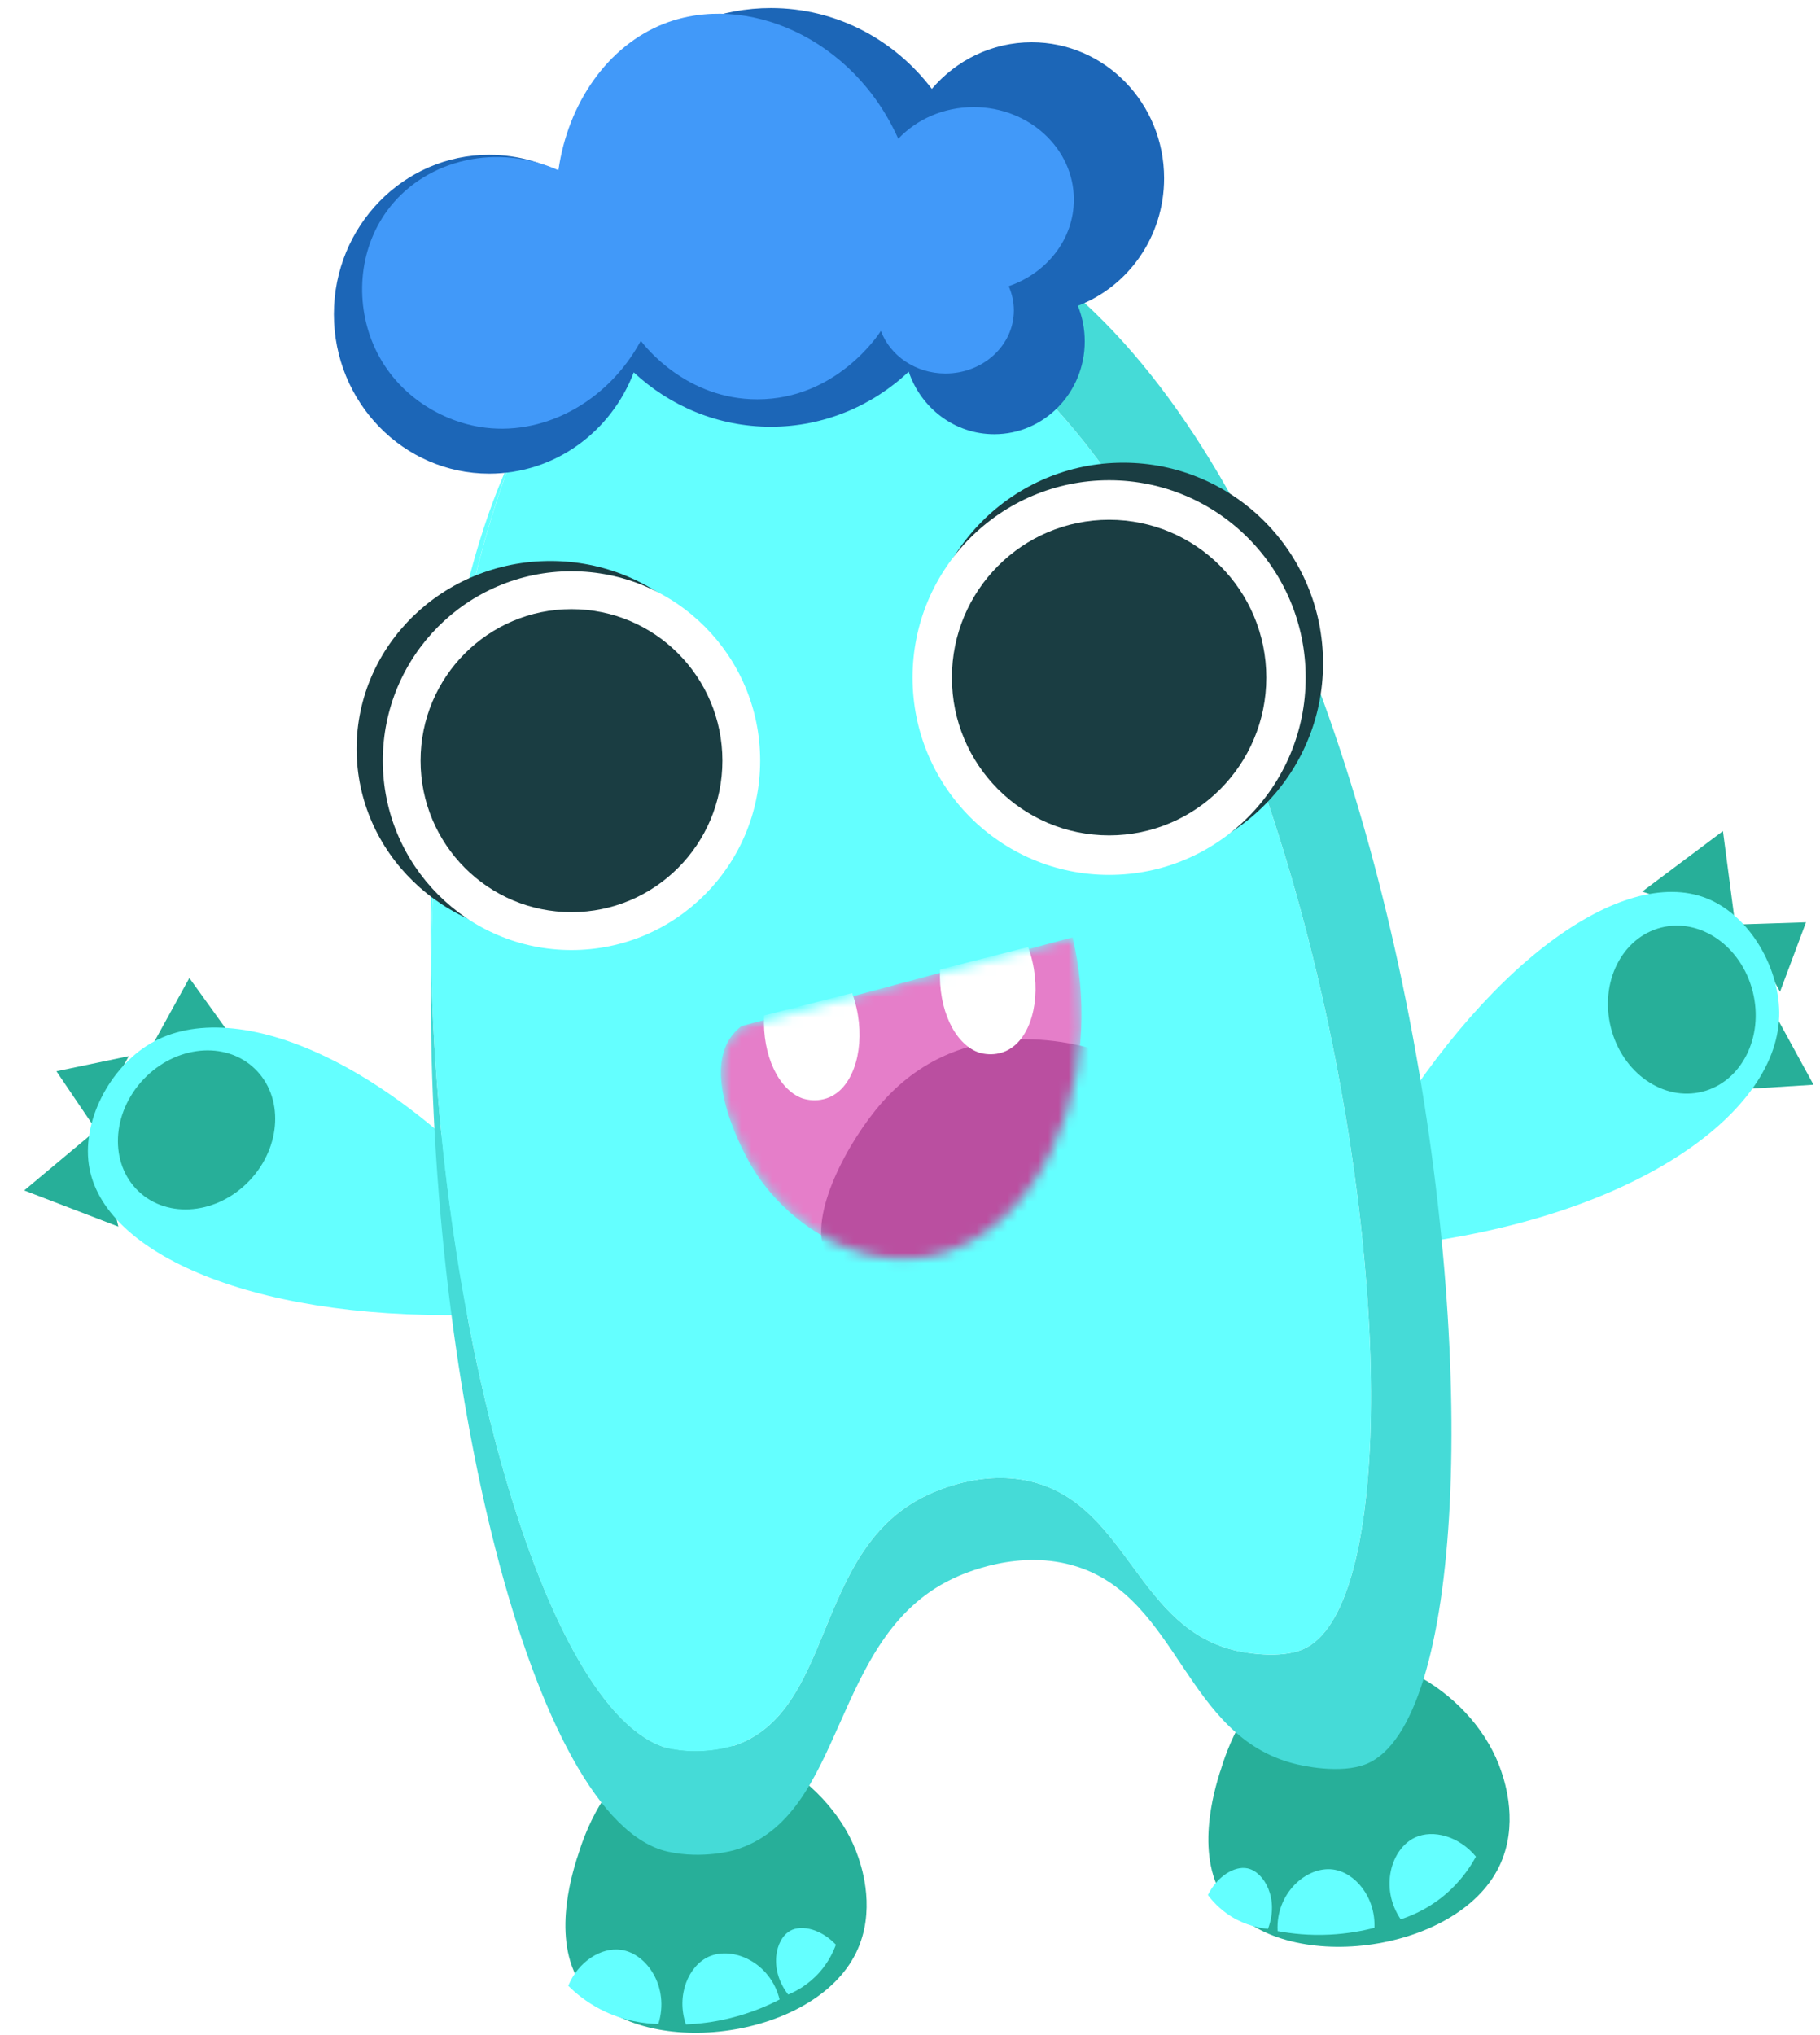 <svg width="178" height="199" viewBox="0 0 178 199" fill="none" xmlns="http://www.w3.org/2000/svg">
<g filter="url(#filter0_d_577_80)">
<path d="M54.477 180.886C55.065 178.985 57.1 172.4 62.897 170.27C70.133 167.602 79.456 173.263 81.99 180.886C82.332 181.916 83.727 186.133 81.753 190.174C77.552 198.774 60.529 200.79 55.144 193.686C51.846 189.337 53.934 182.629 54.469 180.886H54.477Z" fill="#27AF99"/>
</g>
<path d="M55.573 194.196C56.564 191.802 58.809 190.402 60.739 190.675C63.282 191.036 65.51 194.346 64.387 197.929C63.159 197.903 61.028 197.683 58.739 196.503C57.327 195.772 56.283 194.901 55.582 194.196H55.573Z" fill="#64FFFF"/>
<path d="M67.082 197.973C66.099 195.112 67.353 192.216 69.336 191.336C71.686 190.288 75.361 191.908 76.247 195.535C75.028 196.168 73.414 196.855 71.441 197.348C69.783 197.762 68.301 197.92 67.082 197.973Z" fill="#64FFFF"/>
<path d="M77.087 195.051C75.166 192.577 75.824 189.619 77.288 188.809C78.429 188.175 80.349 188.677 81.753 190.174C81.507 190.843 81.042 191.864 80.148 192.876C79.025 194.135 77.788 194.76 77.087 195.051Z" fill="#64FFFF"/>
<g filter="url(#filter1_d_577_80)">
<path d="M117.359 172.083C117.947 170.182 119.982 163.597 125.779 161.467C133.015 158.799 142.338 164.46 144.872 172.083C145.214 173.113 146.609 177.33 144.635 181.37C140.434 189.971 123.411 191.987 118.026 184.883C114.728 180.534 116.816 173.826 117.351 172.083H117.359Z" fill="#27AF99"/>
</g>
<path d="M144.352 181.564C142.712 179.566 140.159 178.87 138.397 179.689C136.072 180.772 134.888 184.583 136.993 187.691C138.16 187.312 140.142 186.485 141.992 184.68C143.133 183.571 143.878 182.427 144.352 181.555V181.564Z" fill="#64FFFF"/>
<path d="M134.425 188.518C134.539 185.49 132.504 183.087 130.356 182.814C127.803 182.488 124.751 185.111 124.953 188.844C126.304 189.09 128.049 189.293 130.075 189.187C131.776 189.099 133.25 188.826 134.425 188.518Z" fill="#64FFFF"/>
<path d="M124.01 188.624C125.132 185.702 123.65 183.061 122.019 182.709C120.747 182.436 119.046 183.474 118.134 185.314C118.555 185.878 119.3 186.723 120.449 187.436C121.887 188.316 123.247 188.554 124.001 188.624H124.01Z" fill="#64FFFF"/>
<g filter="url(#filter2_d_577_80)">
<path d="M158.246 85.214L167.324 88.312L166.14 79.298L158.246 85.214Z" fill="#27AF99"/>
<path d="M168.082 88.418L171.721 95.012L174.265 88.216L168.082 88.418Z" fill="#27AF99"/>
<path d="M167.799 104.554L171.597 97.882L175 104.105L167.799 104.554Z" fill="#27AF99"/>
<path d="M131.68 111.298C142.722 92.151 156.325 82.661 164.499 85.857C168.814 87.538 171.778 92.829 171.638 97.433C171.34 107.204 156.982 117.187 134.732 119.793C133.714 116.967 132.697 114.132 131.68 111.306V111.298Z" fill="#64FFFF"/>
<path d="M164.133 104.781C167.965 103.81 170.169 99.431 169.055 95C167.942 90.569 163.932 87.763 160.099 88.734C156.267 89.704 154.063 94.083 155.177 98.514C156.291 102.946 160.301 105.751 164.133 104.781Z" fill="#27AF99"/>
</g>
<g filter="url(#filter3_d_577_80)">
<path d="M9.209 117.979L6.955 108.622L0 114.44L9.209 117.979Z" fill="#27AF99"/>
<path d="M6.624 107.917L10.229 101.306L3.151 102.785L6.624 107.917Z" fill="#27AF99"/>
<path d="M20.378 99.537L12.73 99.88L16.151 93.665L20.378 99.537Z" fill="#27AF99"/>
<path d="M45.368 126.554C23.346 127.434 8.085 120.972 6.393 112.337C5.498 107.777 8.366 102.433 12.313 100.091C20.697 95.118 36.773 101.949 50.876 119.432C49.043 121.809 47.202 124.186 45.368 126.562V126.554Z" fill="#64FFFF"/>
<path d="M22.047 113.466C25.181 110.151 25.398 105.25 22.531 102.519C19.664 99.788 14.799 100.262 11.665 103.577C8.53 106.892 8.314 111.793 11.181 114.524C14.048 117.255 18.913 116.781 22.047 113.466Z" fill="#27AF99"/>
</g>
<g filter="url(#filter4_d_577_80)">
<path d="M86.525 19.032C83.955 18.416 75.939 16.602 67.633 20.194C59.091 23.883 52.82 32.166 48.452 43.117C51.943 35.925 56.653 30.45 62.801 27.589C70.212 24.129 77.526 25.485 79.877 25.951C127.114 35.353 142.261 152.901 125.536 160.463C123.229 161.51 119.589 160.78 119.151 160.683C109.372 158.632 108.372 146.721 99.268 144.195C94.102 142.76 89.208 145.145 88.209 145.665C77.544 151.176 79.631 166.634 69.791 169.935C69.791 169.935 67.019 170.868 63.853 170.278C51.715 168.025 40.813 129.634 40.19 92.934C39.533 134.018 50.057 177.277 63.318 180.279C66.791 181.062 69.878 180.129 69.878 180.129C80.859 176.819 79.149 159.398 91.12 153.632C92.243 153.086 97.733 150.603 103.373 152.417C113.31 155.604 113.959 169.011 124.659 171.696C125.141 171.819 129.114 172.778 131.701 171.696C150.426 163.87 138.244 31.436 86.533 19.023L86.525 19.032Z" fill="#45DBD7"/>
<path d="M40.177 92.934C40.466 74.65 42.975 56.797 48.439 43.109C42.212 55.926 39.852 74.21 40.177 92.934Z" fill="#64FFFF"/>
<path d="M63.85 170.278C67.016 170.868 69.787 169.935 69.787 169.935C79.628 166.634 77.541 151.176 88.205 145.665C89.205 145.146 94.108 142.76 99.265 144.195C108.369 146.721 109.369 158.632 119.148 160.683C119.586 160.771 123.217 161.502 125.532 160.463C142.258 152.892 127.111 35.353 79.874 25.951C77.523 25.485 70.209 24.129 62.797 27.589C56.658 30.45 51.948 35.925 48.449 43.117C42.985 56.798 40.477 74.659 40.187 92.943C40.81 129.643 51.712 168.034 63.85 170.287V170.278Z" fill="#64FFFF"/>
</g>
<path d="M53.831 91.587C64.299 91.587 72.784 83.365 72.784 73.224C72.784 63.082 64.299 54.86 53.831 54.86C43.364 54.86 34.878 63.082 34.878 73.224C34.878 83.365 43.364 91.587 53.831 91.587Z" fill="#1A3D42"/>
<path d="M55.892 92.907C66.083 92.907 74.345 84.615 74.345 74.386C74.345 64.156 66.083 55.864 55.892 55.864C45.701 55.864 37.439 64.156 37.439 74.386C37.439 84.615 45.701 92.907 55.892 92.907Z" fill="white"/>
<path d="M55.893 89.201C64.045 89.201 70.653 82.568 70.653 74.386C70.653 66.203 64.045 59.57 55.893 59.57C47.741 59.57 41.132 66.203 41.132 74.386C41.132 82.568 47.741 89.201 55.893 89.201Z" fill="#1A3D42"/>
<path d="M109.857 84.474C120.649 84.474 129.398 75.693 129.398 64.861C129.398 54.029 120.649 45.248 109.857 45.248C99.066 45.248 90.317 54.029 90.317 64.861C90.317 75.693 99.066 84.474 109.857 84.474Z" fill="#1A3D42"/>
<path d="M108.474 85.557C119.092 85.557 127.699 76.918 127.699 66.261C127.699 55.603 119.092 46.964 108.474 46.964C97.856 46.964 89.249 55.603 89.249 66.261C89.249 76.918 97.856 85.557 108.474 85.557Z" fill="white"/>
<path d="M108.474 81.692C116.965 81.692 123.848 74.783 123.848 66.261C123.848 57.738 116.965 50.829 108.474 50.829C99.982 50.829 93.099 57.738 93.099 66.261C93.099 74.783 99.982 81.692 108.474 81.692Z" fill="#1A3D42"/>
<mask id="mask0_577_80" style="mask-type:luminance" maskUnits="userSpaceOnUse" x="70" y="91" width="36" height="33">
<path d="M104.914 91.657C94.117 94.554 83.321 97.441 72.533 100.337C72.059 100.689 71.463 101.262 71.033 102.186C69.2 106.2 72.709 112.618 73.252 113.604C77.094 120.62 87.022 126.395 95.669 120.972C103.528 116.06 107.694 103.577 104.905 91.649L104.914 91.657Z" fill="white"/>
</mask>
<g mask="url(#mask0_577_80)">
<path d="M104.914 91.657C94.117 94.554 83.321 97.441 72.533 100.337C72.059 100.689 71.463 101.262 71.033 102.186C69.2 106.2 72.709 112.618 73.252 113.604C77.094 120.62 87.022 126.395 95.669 120.972C103.528 116.06 107.694 103.577 104.905 91.649L104.914 91.657Z" fill="#E57EC9"/>
<path d="M80.717 122.495C79.041 118.877 82.909 111.605 86.286 107.785C94.469 98.524 106.16 102.3 107.844 102.881C107.379 105.963 105.993 112.803 101.45 118.058C94.486 126.104 82.892 127.187 80.725 122.504L80.717 122.495Z" fill="#BA4FA0"/>
<path d="M74.728 99.307C77.596 98.577 80.473 97.837 83.341 97.107C84.718 100.918 84.034 104.924 82.113 106.658C80.482 108.128 78.543 107.441 78.421 107.389C76.175 106.544 74.544 103.251 74.728 99.307Z" fill="white"/>
<path d="M91.941 94.809C94.809 94.078 97.686 93.339 100.554 92.608C101.931 96.42 101.247 100.425 99.326 102.16C97.695 103.63 95.756 102.943 95.634 102.89C93.388 102.045 91.757 98.753 91.941 94.809Z" fill="white"/>
</g>
<g filter="url(#filter5_d_577_80)">
<path d="M112.668 16.638C112.668 9.296 106.871 3.345 99.714 3.345C95.82 3.345 92.329 5.114 89.952 7.905C86.304 3.099 80.612 -0 74.21 -0C64.466 -0 56.353 7.174 54.616 16.655C52.301 15.194 49.582 14.349 46.661 14.349C38.277 14.349 31.471 21.33 31.471 29.939C31.471 38.549 38.268 45.53 46.661 45.53C53.09 45.53 58.589 41.427 60.799 35.626C64.343 38.927 69.044 40.943 74.21 40.943C79.375 40.943 84.146 38.901 87.69 35.556C88.882 39.112 92.18 41.674 96.057 41.674C100.942 41.674 104.906 37.607 104.906 32.598C104.906 31.365 104.669 30.186 104.231 29.112C109.16 27.228 112.668 22.36 112.668 16.647V16.638Z" fill="#1C66B7"/>
</g>
<path d="M105.026 19.516C105.026 14.525 100.64 10.475 95.229 10.475C92.282 10.475 89.642 11.672 87.853 13.574C83.424 3.644 72.917 -0.766 64.98 2.306C59.446 4.454 55.552 10.079 54.613 16.646C48.667 13.996 41.887 15.555 38.177 20.194C35.099 24.05 34.678 29.358 36.502 33.663C38.511 38.399 42.878 41.075 46.904 41.744C52.982 42.756 59.376 39.411 62.673 33.328C63.129 33.927 67.155 39.059 74.084 39.05C81.723 39.05 85.88 32.8 86.152 32.36C87.055 34.781 89.546 36.524 92.475 36.524C96.168 36.524 99.158 33.76 99.158 30.353C99.158 29.516 98.974 28.715 98.65 27.985C102.377 26.708 105.026 23.398 105.026 19.516Z" fill="#4199F9"/>
<defs>
<filter id="filter0_d_577_80" x="53.325" y="169.6" width="31.437" height="29.189" filterUnits="userSpaceOnUse" color-interpolation-filters="sRGB">
<feFlood flood-opacity="0" result="BackgroundImageFix"/>
<feColorMatrix in="SourceAlpha" type="matrix" values="0 0 0 0 0 0 0 0 0 0 0 0 0 0 0 0 0 0 127 0" result="hardAlpha"/>
<feOffset dx="1.973" dy="0.789"/>
<feColorMatrix type="matrix" values="0 0 0 0 0 0 0 0 0 0 0 0 0 0 0 0 0 0 0.5 0"/>
<feBlend mode="normal" in2="BackgroundImageFix" result="effect1_dropShadow_577_80"/>
<feBlend mode="normal" in="SourceGraphic" in2="effect1_dropShadow_577_80" result="shape"/>
</filter>
<filter id="filter1_d_577_80" x="116.207" y="160.797" width="31.437" height="29.584" filterUnits="userSpaceOnUse" color-interpolation-filters="sRGB">
<feFlood flood-opacity="0" result="BackgroundImageFix"/>
<feColorMatrix in="SourceAlpha" type="matrix" values="0 0 0 0 0 0 0 0 0 0 0 0 0 0 0 0 0 0 127 0" result="hardAlpha"/>
<feOffset dx="1.973" dy="1.184"/>
<feColorMatrix type="matrix" values="0 0 0 0 0 0 0 0 0 0 0 0 0 0 0 0 0 0 0.5 0"/>
<feBlend mode="normal" in2="BackgroundImageFix" result="effect1_dropShadow_577_80"/>
<feBlend mode="normal" in="SourceGraphic" in2="effect1_dropShadow_577_80" result="shape"/>
</filter>
<filter id="filter2_d_577_80" x="131.68" y="79.298" width="45.688" height="42.468" filterUnits="userSpaceOnUse" color-interpolation-filters="sRGB">
<feFlood flood-opacity="0" result="BackgroundImageFix"/>
<feColorMatrix in="SourceAlpha" type="matrix" values="0 0 0 0 0 0 0 0 0 0 0 0 0 0 0 0 0 0 127 0" result="hardAlpha"/>
<feOffset dx="2.368" dy="1.973"/>
<feColorMatrix type="matrix" values="0 0 0 0 0 0 0 0 0 0 0 0 0 0 0 0 0 0 0.5 0"/>
<feBlend mode="normal" in2="BackgroundImageFix" result="effect1_dropShadow_577_80"/>
<feBlend mode="normal" in="SourceGraphic" in2="effect1_dropShadow_577_80" result="shape"/>
</filter>
<filter id="filter3_d_577_80" x="0" y="93.665" width="53.244" height="34.942" filterUnits="userSpaceOnUse" color-interpolation-filters="sRGB">
<feFlood flood-opacity="0" result="BackgroundImageFix"/>
<feColorMatrix in="SourceAlpha" type="matrix" values="0 0 0 0 0 0 0 0 0 0 0 0 0 0 0 0 0 0 127 0" result="hardAlpha"/>
<feOffset dx="2.368" dy="1.973"/>
<feColorMatrix type="matrix" values="0 0 0 0 0 0 0 0 0 0 0 0 0 0 0 0 0 0 0.5 0"/>
<feBlend mode="normal" in2="BackgroundImageFix" result="effect1_dropShadow_577_80"/>
<feBlend mode="normal" in="SourceGraphic" in2="effect1_dropShadow_577_80" result="shape"/>
</filter>
<filter id="filter4_d_577_80" x="40.148" y="18.026" width="101.809" height="163.355" filterUnits="userSpaceOnUse" color-interpolation-filters="sRGB">
<feFlood flood-opacity="0" result="BackgroundImageFix"/>
<feColorMatrix in="SourceAlpha" type="matrix" values="0 0 0 0 0 0 0 0 0 0 0 0 0 0 0 0 0 0 127 0" result="hardAlpha"/>
<feOffset dx="1.973" dy="0.789"/>
<feColorMatrix type="matrix" values="0 0 0 0 0 0 0 0 0 0 0 0 0 0 0 0 0 0 0.5 0"/>
<feBlend mode="normal" in2="BackgroundImageFix" result="effect1_dropShadow_577_80"/>
<feBlend mode="normal" in="SourceGraphic" in2="effect1_dropShadow_577_80" result="shape"/>
</filter>
<filter id="filter5_d_577_80" x="31.471" y="-0" width="82.381" height="46.319" filterUnits="userSpaceOnUse" color-interpolation-filters="sRGB">
<feFlood flood-opacity="0" result="BackgroundImageFix"/>
<feColorMatrix in="SourceAlpha" type="matrix" values="0 0 0 0 0 0 0 0 0 0 0 0 0 0 0 0 0 0 127 0" result="hardAlpha"/>
<feOffset dx="1.184" dy="0.789"/>
<feColorMatrix type="matrix" values="0 0 0 0 0 0 0 0 0 0 0 0 0 0 0 0 0 0 0.5 0"/>
<feBlend mode="normal" in2="BackgroundImageFix" result="effect1_dropShadow_577_80"/>
<feBlend mode="normal" in="SourceGraphic" in2="effect1_dropShadow_577_80" result="shape"/>
</filter>
</defs>
</svg>
